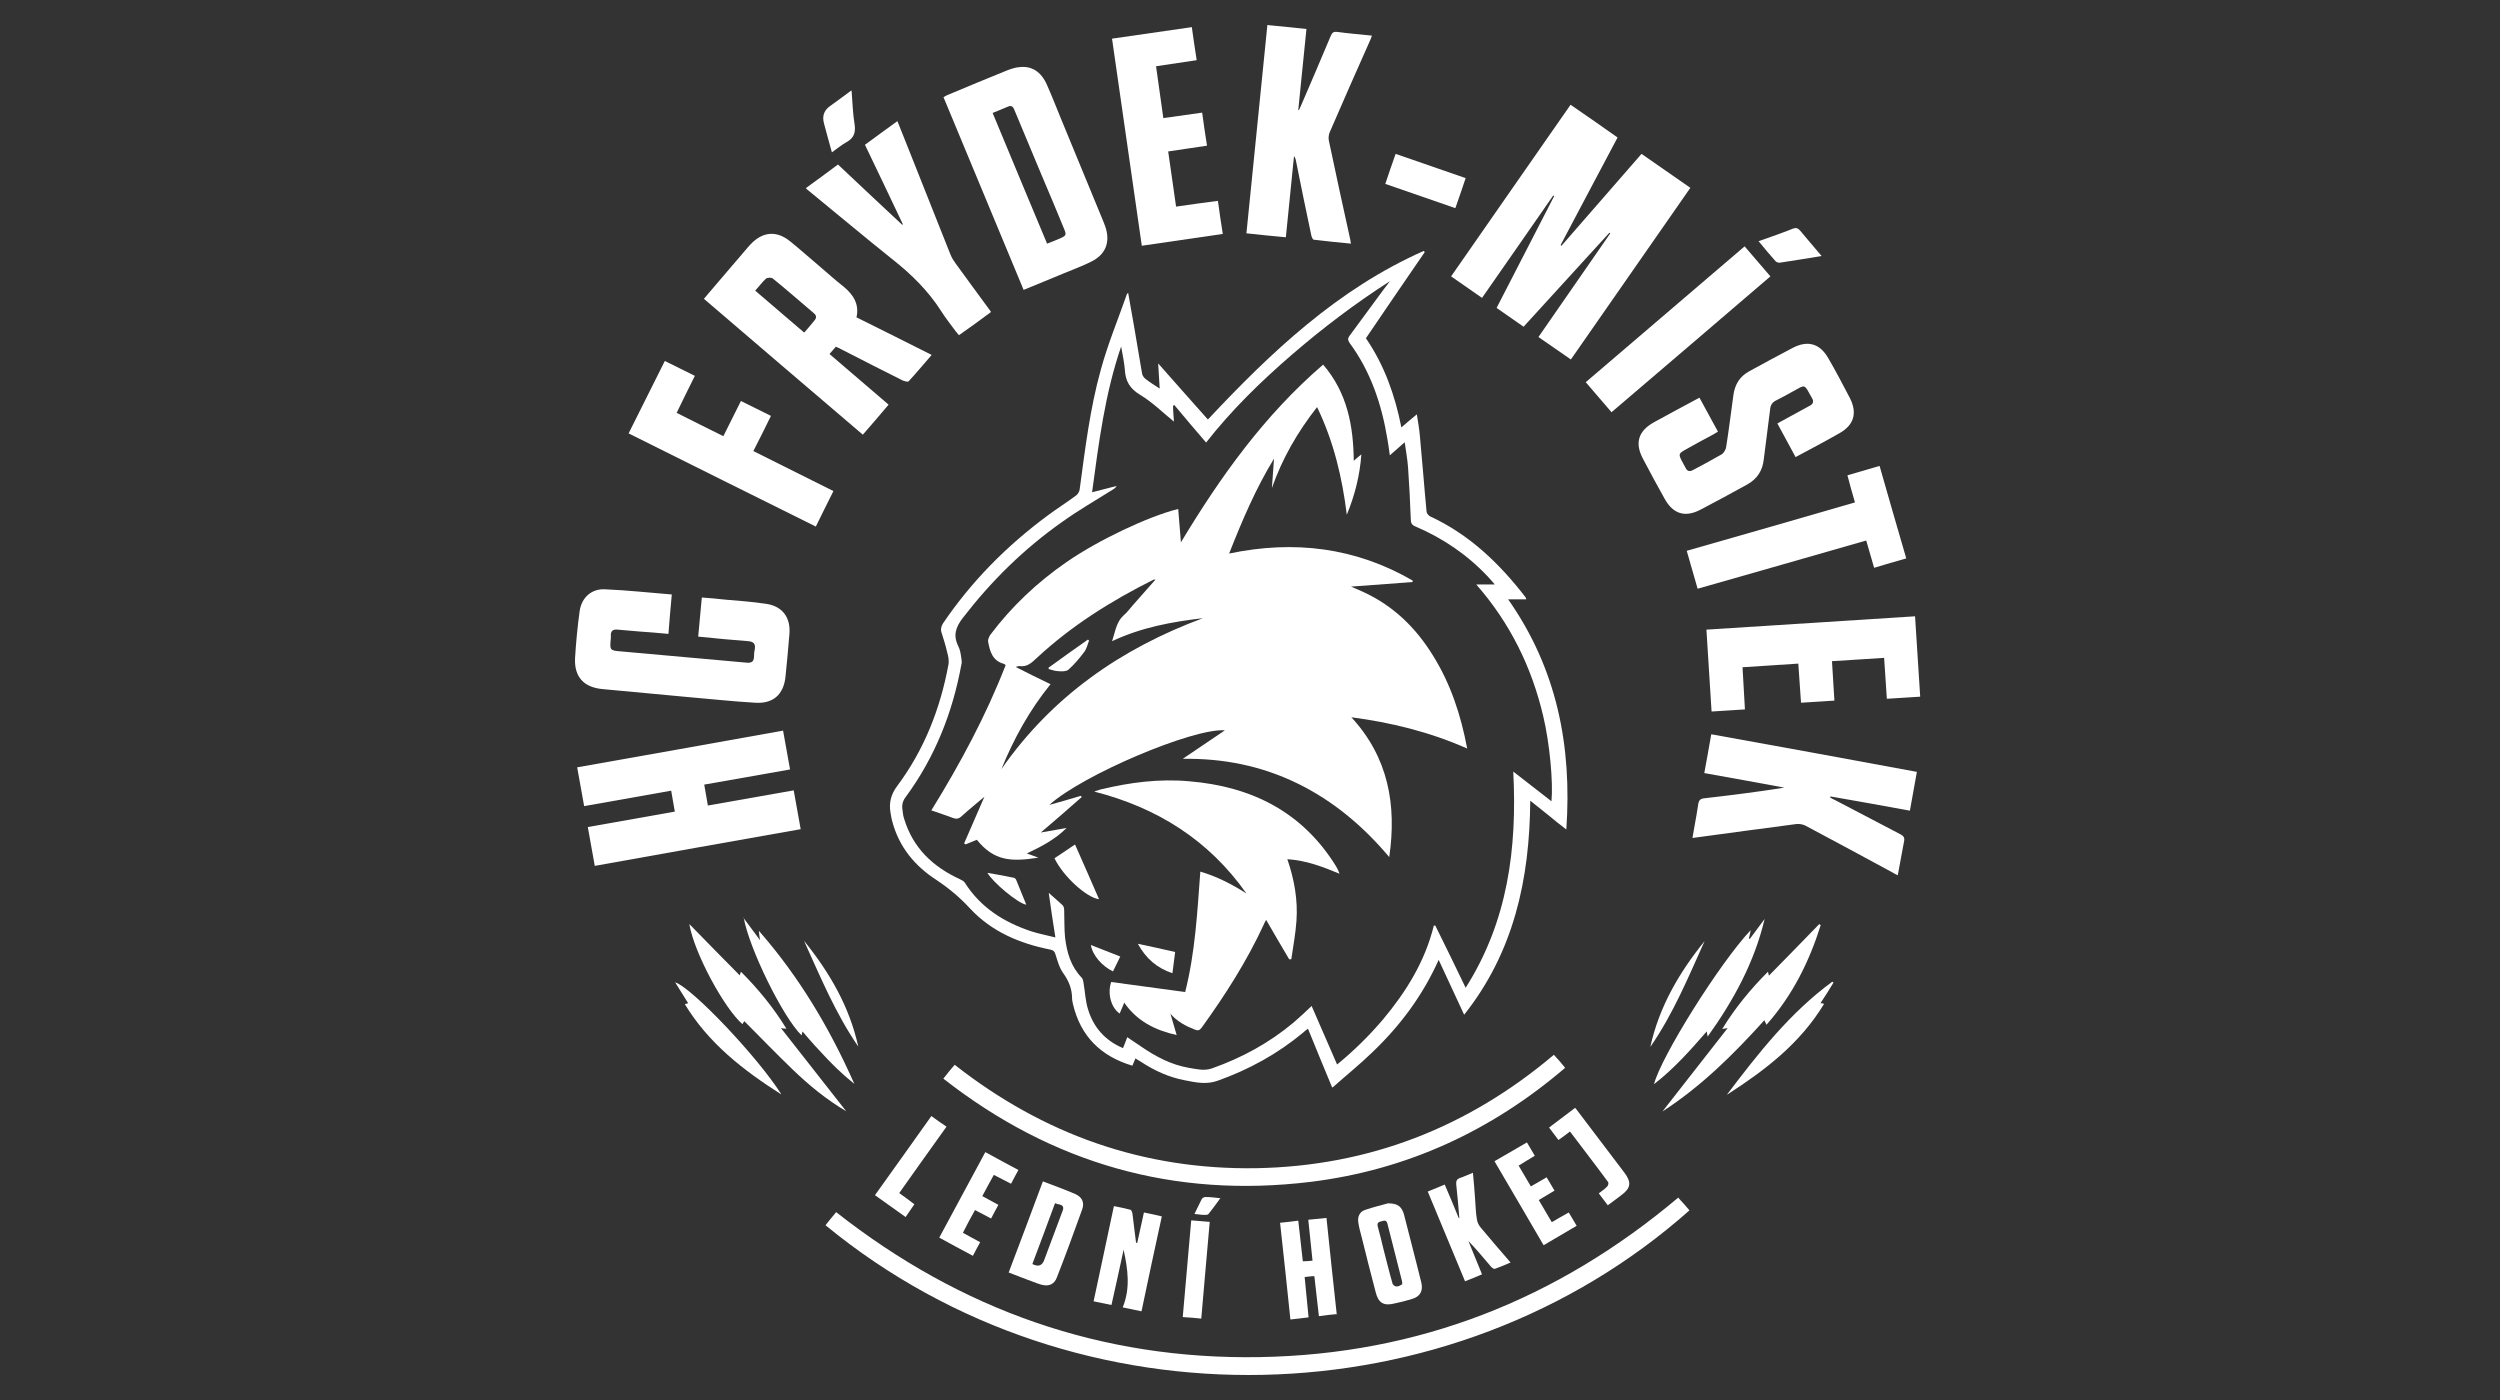 <svg width="100" height="56" viewBox="0 0 100 56" fill="none" xmlns="http://www.w3.org/2000/svg">
<rect x="0" y="0" width="100" height="56" fill="#333333" stroke="none"/>
<path d="M53.277 43.477C52.938 42.664 52.635 41.925 52.319 41.148C52.234 41.209 52.186 41.245 52.137 41.294C51.106 42.155 49.954 42.786 48.693 43.234C48.244 43.392 47.819 43.295 47.383 43.21C46.752 43.089 46.169 42.822 45.636 42.47C45.563 42.422 45.502 42.385 45.417 42.337C45.369 42.446 45.333 42.543 45.296 42.628C44.035 42.252 43.222 41.452 42.919 40.166C42.907 40.093 42.883 40.02 42.883 39.935C42.883 39.559 42.749 39.232 42.531 38.929C42.373 38.71 42.3 38.431 42.215 38.164C42.179 38.055 42.13 38.007 42.009 37.983C40.784 37.74 39.668 37.267 38.807 36.345C38.395 35.896 37.958 35.532 37.449 35.193C36.587 34.635 35.957 33.871 35.69 32.852C35.653 32.73 35.641 32.609 35.617 32.488C35.556 32.1 35.641 31.772 35.884 31.445C36.963 30.001 37.606 28.364 37.934 26.605C37.97 26.435 37.934 26.253 37.885 26.084C37.825 25.817 37.74 25.55 37.655 25.283C37.618 25.15 37.655 25.052 37.715 24.943C38.855 23.257 40.263 21.838 41.9 20.625C42.276 20.346 42.676 20.092 43.052 19.813C43.113 19.764 43.174 19.667 43.186 19.582C43.404 17.969 43.598 16.344 44.035 14.779C44.314 13.76 44.726 12.765 45.078 11.759C45.078 11.759 45.102 11.747 45.126 11.71C45.199 12.159 45.284 12.584 45.357 13.02C45.466 13.663 45.575 14.306 45.684 14.949C45.697 15.022 45.757 15.107 45.818 15.155C45.988 15.288 46.182 15.41 46.388 15.543C46.364 15.216 46.352 14.9 46.327 14.536C47.007 15.313 47.661 16.04 48.316 16.78C50.852 14.075 53.52 11.553 56.953 10.036L56.989 10.085C56.2 11.225 55.424 12.377 54.636 13.53C55.376 14.609 55.8 15.81 56.055 17.096C56.261 16.914 56.455 16.756 56.674 16.574C56.722 16.877 56.771 17.156 56.795 17.435C56.892 18.442 56.965 19.449 57.062 20.456C57.062 20.528 57.135 20.613 57.195 20.65C58.772 21.377 59.985 22.542 61.028 23.9C61.028 23.912 61.04 23.937 61.052 23.973H60.325C62.277 26.751 62.884 29.844 62.653 33.179C62.399 32.985 62.168 32.803 61.938 32.609C61.707 32.427 61.477 32.245 61.21 32.027C61.186 35.169 60.555 38.08 58.566 40.59C58.226 39.862 57.899 39.147 57.547 38.395C56.904 39.826 56.007 41.027 54.903 42.082C54.405 42.567 53.86 43.004 53.302 43.501L53.277 43.477ZM44.847 13.857C44.193 15.761 43.95 17.726 43.683 19.691C44.023 19.607 44.35 19.522 44.666 19.437C44.617 19.522 44.556 19.558 44.496 19.594C43.816 20.019 43.125 20.419 42.482 20.88C40.966 21.947 39.656 23.233 38.516 24.713C38.225 25.089 38.116 25.416 38.334 25.853C38.407 25.999 38.431 26.169 38.455 26.338C38.467 26.423 38.48 26.508 38.455 26.581C38.103 28.509 37.4 30.28 36.236 31.869C36.102 32.039 36.066 32.209 36.102 32.415C36.114 32.524 36.126 32.633 36.163 32.743C36.515 33.919 37.315 34.671 38.395 35.168C38.467 35.205 38.552 35.241 38.589 35.302C39.219 36.297 40.153 36.891 41.257 37.255C41.56 37.352 41.876 37.412 42.215 37.497C42.118 36.879 42.033 36.321 41.949 35.714C42.167 35.908 42.337 36.054 42.507 36.212C42.543 36.248 42.567 36.333 42.567 36.394C42.579 36.77 42.567 37.145 42.603 37.509C42.676 38.104 42.834 38.662 43.271 39.111C43.319 39.159 43.331 39.256 43.343 39.329C43.404 39.681 43.416 40.044 43.525 40.384C43.744 41.1 44.205 41.621 44.92 41.925C44.981 41.767 45.041 41.633 45.09 41.488C45.284 41.621 45.466 41.743 45.648 41.864C46.23 42.264 46.849 42.592 47.552 42.713C47.855 42.761 48.159 42.846 48.474 42.737C49.675 42.313 50.767 41.718 51.737 40.906C51.98 40.699 52.21 40.481 52.465 40.239C52.804 41.015 53.144 41.791 53.484 42.58C54.151 42.034 54.757 41.439 55.315 40.784C56.249 39.668 57.001 38.456 57.353 37.024C57.377 37.024 57.389 37.024 57.413 37.024C57.814 37.837 58.214 38.65 58.626 39.511C60.312 36.854 60.688 33.943 60.531 30.863C61.064 31.275 61.55 31.651 62.059 32.051C62.132 31.287 61.986 29.722 61.731 28.655C61.271 26.69 60.409 24.931 59.051 23.379H59.791C59.694 23.27 59.621 23.172 59.536 23.088C58.711 22.202 57.729 21.535 56.625 21.062C56.467 21.001 56.431 20.916 56.431 20.759C56.407 20.067 56.37 19.388 56.322 18.697C56.298 18.369 56.237 18.042 56.188 17.69C55.982 17.872 55.8 18.03 55.594 18.212C55.558 17.969 55.533 17.763 55.497 17.569C55.267 16.174 54.83 14.864 53.981 13.712C53.908 13.602 53.908 13.53 53.981 13.433C54.442 12.802 54.903 12.183 55.364 11.553C55.436 11.456 55.521 11.358 55.594 11.249C54.211 12.135 52.901 13.129 51.664 14.197C50.415 15.276 49.25 16.416 48.244 17.702C47.807 17.193 47.383 16.695 46.97 16.198C46.958 16.198 46.946 16.222 46.922 16.235C46.922 16.453 46.946 16.659 46.958 16.865C46.509 16.501 46.097 16.089 45.612 15.798C45.187 15.543 45.017 15.24 44.993 14.779C44.969 14.476 44.896 14.172 44.847 13.869V13.857Z" fill="white"/>
<path d="M60.943 13.069C60.579 12.814 60.227 12.571 59.864 12.317C60.64 10.813 61.404 9.321 62.168 7.841C62.156 7.841 62.144 7.829 62.132 7.817C61.186 9.175 60.24 10.546 59.281 11.916C58.869 11.625 58.457 11.346 58.044 11.055C59.633 8.763 61.222 6.495 62.823 4.19C63.454 4.627 64.073 5.051 64.703 5.5C63.939 6.943 63.175 8.375 62.423 9.806C62.423 9.806 62.447 9.818 62.459 9.83C63.527 8.605 64.582 7.392 65.661 6.155C66.316 6.616 66.959 7.053 67.614 7.513C66.013 9.806 64.436 12.086 62.835 14.379C62.399 14.075 61.974 13.784 61.538 13.481C62.496 12.098 63.454 10.716 64.412 9.333C64.412 9.333 64.388 9.321 64.376 9.309C63.236 10.558 62.095 11.807 60.943 13.069Z" fill="white"/>
<path d="M40.942 11.589C39.874 9.018 38.807 6.458 37.74 3.887C37.8 3.85 37.849 3.826 37.897 3.802C38.686 3.474 39.486 3.135 40.275 2.819C40.432 2.759 40.602 2.698 40.772 2.686C41.269 2.625 41.645 2.868 41.876 3.389C42.07 3.826 42.252 4.287 42.434 4.736C43.004 6.119 43.574 7.501 44.144 8.884C44.168 8.945 44.193 9.018 44.217 9.078C44.423 9.697 44.217 10.194 43.635 10.473C43.295 10.643 42.931 10.776 42.579 10.922C42.033 11.152 41.488 11.371 40.93 11.601L40.942 11.589ZM41.888 9.745C42.082 9.672 42.252 9.6 42.422 9.527C42.64 9.43 42.664 9.394 42.567 9.163C42.276 8.447 41.973 7.732 41.669 7.016C41.306 6.155 40.954 5.294 40.59 4.433C40.541 4.311 40.493 4.19 40.323 4.263C40.117 4.348 39.923 4.433 39.705 4.518C40.432 6.276 41.16 8.011 41.888 9.757V9.745Z" fill="white"/>
<path d="M34.283 12.705C35.277 13.202 36.26 13.687 37.267 14.197C36.951 14.561 36.66 14.912 36.345 15.252C36.32 15.288 36.199 15.252 36.126 15.228C35.301 14.815 34.465 14.391 33.64 13.966C33.579 13.93 33.519 13.906 33.434 13.869C33.361 13.954 33.276 14.051 33.179 14.16C33.967 14.84 34.744 15.495 35.544 16.186C35.205 16.586 34.877 16.974 34.513 17.387C32.391 15.579 30.28 13.772 28.157 11.953C28.23 11.868 28.291 11.795 28.351 11.722C28.873 11.116 29.395 10.497 29.916 9.891C29.953 9.854 29.989 9.806 30.025 9.77C30.51 9.26 31.068 9.212 31.614 9.66C31.99 9.964 32.354 10.291 32.73 10.607C33.07 10.898 33.409 11.201 33.761 11.48C34.137 11.795 34.38 12.171 34.258 12.705H34.283ZM32.172 13.299C32.318 13.129 32.451 12.984 32.572 12.826C32.669 12.717 32.669 12.62 32.548 12.523C32.002 12.062 31.469 11.589 30.911 11.14C30.862 11.092 30.692 11.104 30.644 11.14C30.486 11.286 30.365 11.456 30.207 11.625C30.862 12.183 31.493 12.729 32.148 13.287L32.172 13.299Z" fill="white"/>
<path d="M23.512 33.082C24.676 32.876 25.816 32.67 26.993 32.464C26.944 32.172 26.896 31.906 26.847 31.627C25.683 31.833 24.543 32.039 23.366 32.245C23.269 31.724 23.184 31.226 23.087 30.693C25.841 30.207 28.558 29.722 31.323 29.225C31.42 29.747 31.505 30.256 31.602 30.778C30.462 30.984 29.322 31.178 28.169 31.384C28.218 31.663 28.267 31.93 28.315 32.221C29.467 32.015 30.595 31.821 31.748 31.614C31.845 32.136 31.93 32.645 32.027 33.167C29.285 33.652 26.556 34.138 23.791 34.635C23.694 34.113 23.609 33.604 23.512 33.082Z" fill="white"/>
<path d="M27.927 25.477C27.976 24.943 28.024 24.446 28.073 23.9C28.388 23.924 28.703 23.949 29.006 23.985C29.564 24.034 30.11 24.07 30.656 24.155C31.299 24.252 31.626 24.701 31.578 25.344C31.529 25.914 31.481 26.496 31.42 27.066C31.347 27.782 30.923 28.158 30.207 28.109C29.346 28.061 28.485 27.964 27.612 27.891C26.435 27.782 25.259 27.672 24.094 27.563C23.342 27.491 22.966 27.066 23.002 26.326C23.039 25.707 23.099 25.077 23.184 24.458C23.257 23.9 23.669 23.536 24.215 23.573C25.089 23.609 25.962 23.706 26.872 23.779C26.823 24.313 26.775 24.834 26.738 25.356C26.338 25.319 25.95 25.283 25.562 25.259C25.283 25.235 24.992 25.21 24.713 25.186C24.506 25.162 24.422 25.247 24.434 25.441C24.434 25.465 24.434 25.501 24.434 25.526C24.385 26.011 24.385 26.023 24.87 26.059C26.544 26.205 28.218 26.363 29.88 26.508C30.05 26.52 30.147 26.472 30.159 26.29C30.159 26.169 30.171 26.059 30.195 25.938C30.219 25.744 30.134 25.671 29.94 25.647C29.285 25.598 28.63 25.538 27.939 25.465L27.927 25.477Z" fill="white"/>
<path d="M50.682 1C51.215 1.049 51.725 1.109 52.258 1.158C52.149 2.249 52.04 3.329 51.931 4.396C51.931 4.396 51.943 4.396 51.955 4.408C51.98 4.348 52.016 4.287 52.04 4.226C52.44 3.292 52.841 2.371 53.229 1.437C53.289 1.303 53.338 1.255 53.508 1.279C53.956 1.34 54.405 1.376 54.878 1.425C54.842 1.522 54.818 1.594 54.781 1.667C54.248 2.868 53.714 4.069 53.192 5.282C53.144 5.391 53.132 5.524 53.156 5.633C53.435 6.968 53.726 8.29 54.017 9.612C54.017 9.648 54.017 9.672 54.041 9.745C53.532 9.697 53.035 9.648 52.55 9.588C52.513 9.588 52.465 9.478 52.453 9.418C52.246 8.435 52.04 7.453 51.846 6.47C51.834 6.385 51.81 6.313 51.761 6.24C51.652 7.319 51.543 8.387 51.434 9.491C50.912 9.442 50.403 9.394 49.857 9.333C50.136 6.555 50.415 3.802 50.694 1.012L50.682 1Z" fill="white"/>
<path d="M73.194 31.893C73.267 31.942 73.352 31.978 73.424 32.015C74.285 32.464 75.159 32.925 76.02 33.373C76.141 33.434 76.19 33.507 76.165 33.64C76.081 34.089 75.996 34.538 75.911 35.011C75.826 34.974 75.765 34.938 75.705 34.902C74.54 34.271 73.376 33.64 72.211 33.022C72.114 32.973 71.969 32.949 71.86 32.961C70.489 33.143 69.106 33.325 67.699 33.519C67.736 33.325 67.76 33.143 67.796 32.961C67.845 32.694 67.893 32.427 67.93 32.16C67.954 32.003 68.027 31.942 68.184 31.93C69.24 31.809 70.307 31.675 71.374 31.505C70.319 31.311 69.264 31.117 68.172 30.923C68.269 30.414 68.354 29.904 68.451 29.371C71.205 29.868 73.934 30.365 76.675 30.875C76.578 31.396 76.493 31.893 76.396 32.427C75.329 32.233 74.273 32.039 73.218 31.857C73.218 31.869 73.218 31.881 73.206 31.893H73.194Z" fill="white"/>
<path d="M71.811 18.26C71.569 17.811 71.338 17.387 71.095 16.938C71.35 16.805 71.593 16.659 71.847 16.526C72.029 16.429 72.199 16.331 72.381 16.235C72.527 16.162 72.563 16.065 72.478 15.919C72.151 15.337 72.236 15.373 71.702 15.664C71.484 15.786 71.265 15.907 71.047 16.016C70.889 16.089 70.817 16.21 70.804 16.38C70.719 17.047 70.635 17.714 70.55 18.381C70.501 18.83 70.283 19.158 69.895 19.376C69.276 19.716 68.657 20.055 68.027 20.383C67.408 20.71 66.923 20.565 66.583 19.946C66.292 19.424 66.001 18.891 65.722 18.357C65.382 17.726 65.528 17.241 66.159 16.89C66.753 16.562 67.347 16.247 67.978 15.907C68.221 16.356 68.463 16.805 68.718 17.265C68.657 17.302 68.597 17.338 68.536 17.375C68.148 17.581 67.772 17.787 67.384 18.005C67.153 18.139 67.141 18.175 67.263 18.418C67.311 18.515 67.372 18.612 67.42 18.709C67.481 18.842 67.578 18.879 67.711 18.806C68.1 18.6 68.488 18.393 68.864 18.175C68.948 18.127 69.033 17.981 69.046 17.884C69.155 17.193 69.24 16.501 69.337 15.798C69.397 15.373 69.591 15.058 69.967 14.852C70.55 14.536 71.12 14.221 71.702 13.918C72.308 13.602 72.793 13.736 73.133 14.33C73.436 14.852 73.715 15.385 73.994 15.919C74.298 16.514 74.164 16.999 73.582 17.326C73.012 17.654 72.43 17.957 71.823 18.284L71.811 18.26Z" fill="white"/>
<path d="M33.021 49.008C33.167 48.826 33.3 48.656 33.446 48.486C38.431 52.404 44.059 54.394 50.391 54.284C56.722 54.175 62.277 51.992 67.129 47.904C67.202 47.989 67.275 48.074 67.359 48.159C67.432 48.244 67.505 48.329 67.578 48.414C58.056 56.868 43.125 57.305 33.033 49.02L33.021 49.008Z" fill="white"/>
<path d="M75.365 26.314C74.661 26.363 73.994 26.399 73.279 26.447C73.315 26.969 73.339 27.478 73.376 28.024C72.939 28.049 72.502 28.085 72.041 28.109C72.005 27.588 71.969 27.078 71.932 26.544C71.192 26.593 70.465 26.642 69.701 26.69C69.737 27.248 69.761 27.806 69.797 28.376C69.349 28.4 68.924 28.437 68.463 28.461C68.391 27.369 68.33 26.29 68.257 25.186C71.047 25.004 73.812 24.834 76.602 24.652C76.675 25.732 76.736 26.787 76.808 27.867C76.359 27.891 75.923 27.927 75.474 27.951C75.438 27.406 75.401 26.872 75.365 26.314Z" fill="white"/>
<path d="M44.483 1.546C45.563 1.388 46.606 1.243 47.673 1.085C47.734 1.522 47.795 1.958 47.868 2.407C47.322 2.492 46.8 2.565 46.242 2.65C46.339 3.341 46.436 4.02 46.533 4.724C47.055 4.651 47.564 4.578 48.086 4.505C48.147 4.942 48.207 5.379 48.28 5.827C47.758 5.9 47.249 5.985 46.727 6.058C46.837 6.798 46.934 7.526 47.043 8.265C47.613 8.181 48.147 8.108 48.717 8.035C48.777 8.472 48.838 8.908 48.911 9.357C47.831 9.515 46.764 9.672 45.672 9.83C45.272 7.077 44.884 4.323 44.483 1.558V1.546Z" fill="white"/>
<path d="M39.632 12.486C39.207 12.802 38.795 13.105 38.358 13.408C38.322 13.36 38.273 13.311 38.237 13.263C38.031 12.984 37.825 12.729 37.643 12.438C37.121 11.625 36.454 10.97 35.702 10.376C34.574 9.478 33.47 8.544 32.354 7.635C32.318 7.611 32.294 7.586 32.233 7.526C32.67 7.21 33.082 6.907 33.519 6.58C34.38 7.392 35.229 8.193 36.09 8.993L36.114 8.969C35.617 7.914 35.108 6.858 34.598 5.791C35.023 5.476 35.447 5.173 35.896 4.845C36.114 5.403 36.333 5.925 36.539 6.458C37.036 7.695 37.521 8.945 38.019 10.182C38.067 10.303 38.14 10.425 38.213 10.522C38.674 11.164 39.147 11.795 39.632 12.462V12.486Z" fill="white"/>
<path d="M37.74 43.137C37.897 42.931 38.043 42.761 38.188 42.592C41.742 45.381 45.745 46.8 50.257 46.728C54.757 46.643 58.711 45.102 62.156 42.191C62.229 42.276 62.302 42.361 62.374 42.434C62.447 42.519 62.52 42.604 62.605 42.713C59.657 45.236 56.273 46.8 52.428 47.274C46.97 47.941 42.082 46.546 37.74 43.15V43.137Z" fill="white"/>
<path d="M25.149 17.326C25.634 16.356 26.108 15.41 26.593 14.439C26.993 14.633 27.381 14.828 27.794 15.034C27.551 15.531 27.308 16.004 27.066 16.514C27.684 16.829 28.303 17.132 28.934 17.447C29.176 16.974 29.395 16.514 29.637 16.04C30.037 16.235 30.426 16.429 30.838 16.635C30.608 17.108 30.377 17.569 30.134 18.042C31.202 18.576 32.269 19.109 33.337 19.643C33.094 20.116 32.876 20.577 32.633 21.062C30.134 19.825 27.66 18.588 25.149 17.338V17.326Z" fill="white"/>
<path d="M74.201 20.104C74.091 19.728 73.994 19.388 73.897 19.012C74.322 18.891 74.734 18.77 75.183 18.636C75.535 19.873 75.886 21.086 76.25 22.336C75.826 22.457 75.401 22.578 74.965 22.712C74.856 22.348 74.758 21.996 74.649 21.62C72.405 22.263 70.174 22.906 67.905 23.549C67.76 23.039 67.614 22.542 67.469 22.032C69.725 21.39 71.957 20.747 74.213 20.092L74.201 20.104Z" fill="white"/>
<path d="M69.785 9.854C70.137 10.267 70.465 10.643 70.816 11.055C68.706 12.863 66.595 14.67 64.461 16.489C64.121 16.089 63.781 15.701 63.43 15.288C65.54 13.481 67.651 11.674 69.785 9.854Z" fill="white"/>
<path d="M72.83 37C72.369 38.468 71.702 39.814 70.659 40.99C70.622 40.918 70.598 40.869 70.574 40.809C69.337 42.179 68.051 43.453 66.498 44.459C67.359 43.356 68.221 42.252 69.106 41.124C69.021 41.136 68.973 41.148 68.888 41.16C69.409 40.311 70.016 39.571 70.719 38.868C70.731 38.929 70.744 38.977 70.756 39.026C71.435 38.334 72.102 37.655 72.769 36.964C72.781 36.976 72.806 36.988 72.818 37H72.83Z" fill="white"/>
<path d="M27.587 36.976C28.254 37.655 28.909 38.334 29.589 39.014C29.601 38.965 29.625 38.929 29.637 38.868C30.329 39.559 30.935 40.299 31.457 41.148C31.372 41.148 31.323 41.136 31.238 41.124C32.124 42.252 32.985 43.344 33.846 44.447C33.058 43.986 32.354 43.404 31.699 42.774C31.044 42.143 30.413 41.488 29.771 40.845C29.759 40.869 29.722 40.918 29.698 40.966C28.982 40.348 27.781 38.152 27.575 36.976H27.587Z" fill="white"/>
<path d="M45.49 49.712C45.575 49.311 45.66 48.923 45.757 48.499C46 48.547 46.23 48.596 46.473 48.656C46.194 49.93 45.927 51.179 45.66 52.453C45.417 52.404 45.187 52.356 44.908 52.295C45.223 51.531 45.114 50.767 44.944 49.99C44.787 50.718 44.629 51.446 44.459 52.198C44.217 52.15 43.986 52.101 43.744 52.053C44.011 50.779 44.289 49.53 44.556 48.244C44.787 48.292 44.993 48.329 45.211 48.389C45.248 48.389 45.284 48.474 45.296 48.535C45.345 48.923 45.393 49.323 45.442 49.712C45.454 49.712 45.466 49.712 45.49 49.712Z" fill="white"/>
<path d="M41.73 47.261C42.167 47.431 42.591 47.577 43.004 47.759C43.283 47.88 43.392 48.098 43.283 48.389C42.955 49.299 42.628 50.197 42.276 51.094C42.179 51.361 41.973 51.458 41.706 51.398C41.621 51.385 41.548 51.349 41.463 51.325C41.099 51.191 40.723 51.046 40.347 50.9C40.808 49.687 41.257 48.486 41.718 47.249L41.73 47.261ZM42.203 48.123C41.9 48.947 41.597 49.76 41.294 50.561C41.528 50.682 41.686 50.629 41.767 50.403C42.009 49.76 42.252 49.105 42.494 48.462C42.567 48.292 42.531 48.208 42.349 48.171C42.3 48.171 42.264 48.147 42.191 48.123H42.203Z" fill="white"/>
<path d="M55.545 48.135C55.922 48.135 56.079 48.28 56.164 48.596C56.334 49.263 56.504 49.918 56.673 50.585C56.734 50.828 56.795 51.07 56.855 51.313C56.928 51.64 56.807 51.858 56.492 51.956C56.261 52.028 56.019 52.089 55.788 52.137C55.351 52.247 55.133 52.125 55.024 51.676C54.83 50.949 54.648 50.209 54.466 49.481C54.417 49.287 54.357 49.093 54.333 48.899C54.296 48.681 54.381 48.474 54.587 48.402C54.939 48.28 55.303 48.195 55.558 48.123L55.545 48.135ZM56.091 51.361C56.091 51.288 56.079 51.264 56.079 51.24C55.885 50.476 55.691 49.712 55.497 48.947C55.461 48.802 55.376 48.814 55.267 48.85C55.157 48.875 55.072 48.899 55.109 49.057C55.194 49.36 55.267 49.663 55.339 49.966C55.461 50.427 55.57 50.888 55.703 51.349C55.715 51.398 55.812 51.47 55.873 51.458C55.958 51.458 56.043 51.398 56.103 51.361H56.091Z" fill="white"/>
<path d="M53.484 52.562C53.229 52.586 52.998 52.611 52.756 52.647C52.695 52.113 52.635 51.58 52.574 51.046C52.44 51.046 52.331 51.07 52.186 51.082C52.234 51.628 52.295 52.15 52.343 52.695C52.101 52.72 51.87 52.756 51.616 52.78C51.482 51.495 51.349 50.221 51.203 48.911C51.446 48.887 51.676 48.862 51.931 48.826C51.992 49.372 52.052 49.906 52.113 50.452C52.246 50.452 52.355 50.439 52.501 50.427C52.44 49.869 52.392 49.336 52.331 48.79C52.574 48.766 52.804 48.741 53.059 48.717C53.193 50.003 53.326 51.276 53.471 52.586L53.484 52.562Z" fill="white"/>
<path d="M70.028 37.206C70.004 37.352 69.979 37.437 69.955 37.534C69.955 37.534 69.979 37.546 69.992 37.558C70.186 37.291 70.392 37.024 70.586 36.757C70.174 38.492 69.349 40.008 68.306 41.464C68.293 41.379 68.281 41.33 68.269 41.257C67.614 42.009 66.959 42.749 66.159 43.368C66.45 42.252 68.791 38.516 70.028 37.206Z" fill="white"/>
<path d="M29.734 36.709C29.965 37.024 30.171 37.291 30.401 37.606C30.377 37.449 30.365 37.364 30.353 37.23C31.978 39.086 33.191 41.136 34.174 43.356C33.992 43.198 33.798 43.053 33.628 42.883C33.446 42.725 33.276 42.543 33.106 42.373C32.936 42.191 32.767 42.009 32.597 41.828C32.439 41.645 32.269 41.464 32.099 41.257C32.087 41.318 32.075 41.367 32.063 41.415C31.323 40.699 29.965 37.946 29.746 36.697L29.734 36.709Z" fill="white"/>
<path d="M58.372 48.705C58.335 48.268 58.299 47.819 58.25 47.383C58.238 47.249 58.263 47.164 58.408 47.116C58.566 47.067 58.723 46.983 58.917 46.91C58.954 47.274 58.978 47.601 59.002 47.941C59.027 48.22 59.027 48.499 59.075 48.766C59.087 48.875 59.148 49.008 59.221 49.093C59.609 49.554 59.997 50.015 60.422 50.5C60.203 50.597 59.997 50.682 59.791 50.755C59.754 50.767 59.669 50.706 59.633 50.658C59.342 50.318 59.051 49.966 58.736 49.639C58.917 50.075 59.087 50.512 59.281 50.973C59.063 51.07 58.845 51.155 58.602 51.252C58.105 50.051 57.608 48.862 57.11 47.662C57.341 47.565 57.559 47.48 57.789 47.383C57.983 47.831 58.166 48.268 58.347 48.717C58.347 48.717 58.372 48.717 58.384 48.717L58.372 48.705Z" fill="white"/>
<path d="M40.432 47.346C40.202 47.225 39.984 47.116 39.753 46.995C39.595 47.274 39.45 47.553 39.292 47.844C39.511 47.965 39.717 48.074 39.935 48.195C39.838 48.377 39.741 48.547 39.644 48.741C39.426 48.632 39.219 48.511 39.001 48.402C38.831 48.705 38.674 48.996 38.516 49.311C38.746 49.433 38.965 49.566 39.207 49.687C39.11 49.869 39.013 50.039 38.916 50.233C38.467 49.99 38.031 49.76 37.57 49.505C38.188 48.365 38.795 47.237 39.413 46.085C39.85 46.328 40.287 46.558 40.736 46.8C40.639 46.983 40.541 47.152 40.444 47.346H40.432Z" fill="white"/>
<path d="M60.749 46.631C60.919 46.91 61.064 47.176 61.234 47.456C61.44 47.334 61.647 47.225 61.865 47.092C61.962 47.261 62.071 47.431 62.18 47.625C61.974 47.747 61.78 47.868 61.55 48.001C61.719 48.292 61.889 48.584 62.071 48.887C62.302 48.753 62.508 48.632 62.75 48.499C62.847 48.668 62.957 48.838 63.066 49.032C62.629 49.287 62.205 49.542 61.744 49.809C61.089 48.693 60.446 47.577 59.779 46.449C60.215 46.194 60.64 45.952 61.077 45.697C61.186 45.879 61.283 46.048 61.392 46.23C61.174 46.364 60.967 46.485 60.737 46.631H60.749Z" fill="white"/>
<path d="M55.825 6.155C56.771 6.482 57.68 6.798 58.626 7.125C58.493 7.526 58.359 7.914 58.214 8.326C57.28 7.999 56.358 7.683 55.412 7.356C55.545 6.956 55.679 6.567 55.825 6.155Z" fill="white"/>
<path d="M64.327 48.232C64.194 48.062 64.085 47.904 63.951 47.734C64.072 47.637 64.194 47.565 64.291 47.456C64.327 47.419 64.351 47.322 64.327 47.286C63.83 46.606 63.308 45.939 62.799 45.26C62.641 45.381 62.496 45.49 62.338 45.6C62.217 45.442 62.095 45.284 61.962 45.102C62.314 44.836 62.653 44.581 63.005 44.314C63.054 44.375 63.102 44.423 63.139 44.484C63.745 45.284 64.364 46.097 64.97 46.898C65.273 47.298 65.237 47.528 64.837 47.819C64.667 47.941 64.509 48.074 64.315 48.208L64.327 48.232Z" fill="white"/>
<path d="M37.255 44.642C37.473 44.799 37.655 44.933 37.861 45.066C37.23 45.952 36.599 46.825 35.969 47.722C36.175 47.868 36.369 48.014 36.575 48.171C36.454 48.341 36.345 48.499 36.224 48.681C35.811 48.389 35.423 48.111 34.998 47.807C35.75 46.752 36.502 45.709 37.255 44.642Z" fill="white"/>
<path d="M31.238 43.768C29.734 42.81 28.339 41.73 27.393 40.166C27.442 40.154 27.478 40.142 27.527 40.129C27.357 39.85 27.187 39.584 27.005 39.292C27.684 39.511 30.316 42.288 31.25 43.768H31.238Z" fill="white"/>
<path d="M69.082 43.78C70.331 42.131 71.605 40.505 73.291 39.268C73.303 39.268 73.315 39.292 73.339 39.305C73.254 39.438 73.169 39.584 73.085 39.717C73 39.85 72.915 39.984 72.818 40.129C72.866 40.129 72.891 40.129 72.963 40.154C72.005 41.743 70.598 42.81 69.094 43.78H69.082Z" fill="white"/>
<path d="M48.05 52.744C47.795 52.72 47.577 52.695 47.31 52.683C47.419 51.385 47.54 50.112 47.649 48.814C47.892 48.838 48.122 48.85 48.389 48.875C48.28 50.16 48.159 51.434 48.05 52.756V52.744Z" fill="white"/>
<path d="M72.854 10.243C72.272 10.34 71.726 10.425 71.18 10.509C71.132 10.509 71.059 10.485 71.023 10.449C70.792 10.194 70.586 9.939 70.343 9.648C70.55 9.575 70.744 9.503 70.926 9.442C71.18 9.345 71.447 9.26 71.702 9.151C71.835 9.102 71.908 9.115 72.005 9.224C72.272 9.551 72.563 9.879 72.866 10.243H72.854Z" fill="white"/>
<path d="M34.064 3.632C34.101 4.117 34.113 4.554 34.186 4.991C34.234 5.33 34.137 5.536 33.846 5.694C33.652 5.803 33.482 5.949 33.276 6.094C33.167 5.694 33.058 5.318 32.961 4.942C32.88 4.651 32.957 4.42 33.191 4.251C33.47 4.044 33.749 3.85 34.052 3.62L34.064 3.632Z" fill="white"/>
<path d="M34.331 41.864C33.422 40.542 32.815 39.074 32.16 37.631C33.179 38.892 33.979 40.263 34.331 41.864Z" fill="white"/>
<path d="M66.013 41.876C66.365 40.275 67.165 38.904 68.184 37.643C67.529 39.098 66.923 40.566 66.013 41.876Z" fill="white"/>
<path d="M47.783 48.547C47.88 48.341 47.977 48.147 48.074 47.953C48.098 47.916 48.171 47.88 48.219 47.88C48.401 47.88 48.595 47.904 48.814 47.928C48.644 48.159 48.498 48.365 48.341 48.559C48.316 48.596 48.231 48.596 48.171 48.596C48.05 48.596 47.94 48.571 47.783 48.559V48.547Z" fill="white"/>
<path d="M54.139 18.442C54.248 18.345 54.333 18.272 54.454 18.175C54.393 19.036 54.187 19.825 53.872 20.589C53.69 19.109 53.35 17.666 52.683 16.283C51.895 17.29 51.288 18.345 50.876 19.522C50.9 19.133 50.936 18.733 50.961 18.345C50.233 19.534 49.687 20.819 49.165 22.142C51.773 21.596 54.223 21.899 56.504 23.221C56.504 23.245 56.504 23.257 56.504 23.282C55.703 23.342 54.903 23.403 54.041 23.464C54.26 23.561 54.417 23.621 54.563 23.694C55.74 24.24 56.637 25.113 57.316 26.217C58.02 27.345 58.432 28.582 58.687 29.941C57.183 29.274 55.63 28.898 54.054 28.691C55.533 30.292 55.873 32.197 55.57 34.283C54.539 33.058 53.338 32.039 51.895 31.336C50.451 30.632 48.923 30.329 47.31 30.353C47.868 29.977 48.425 29.601 48.996 29.213C47.734 29.116 43.295 30.996 41.973 32.197C42.422 32.075 42.822 31.954 43.234 31.833C43.234 31.845 43.258 31.869 43.271 31.881C42.737 32.354 42.203 32.815 41.633 33.3C41.997 33.24 42.325 33.179 42.664 33.119C42.215 33.567 41.669 33.858 41.075 34.138C41.245 34.198 41.378 34.247 41.536 34.307C40.432 34.477 39.765 34.441 39.074 33.592C38.928 33.652 38.771 33.713 38.625 33.774C38.601 33.761 38.589 33.749 38.564 33.737C38.831 33.119 39.098 32.512 39.377 31.869C39.062 32.136 38.746 32.391 38.455 32.658C38.346 32.755 38.249 32.767 38.116 32.718C37.837 32.609 37.558 32.524 37.254 32.415C38.407 30.547 39.438 28.631 40.226 26.605C40.19 26.581 40.178 26.557 40.165 26.557C39.692 26.435 39.595 26.047 39.523 25.659C39.511 25.586 39.559 25.489 39.595 25.416C40.456 24.264 41.487 23.294 42.664 22.481C43.926 21.608 45.915 20.662 47.128 20.358C47.164 20.807 47.2 21.244 47.237 21.693C48.814 19.073 50.572 16.61 52.925 14.585C53.896 15.713 54.139 17.047 54.151 18.466L54.139 18.442ZM48.134 24.725C46.885 24.871 45.672 25.089 44.483 25.647C44.617 25.247 44.653 24.871 44.956 24.604C45.09 24.495 45.187 24.349 45.308 24.216C45.611 23.876 45.903 23.536 46.218 23.185C46.169 23.185 46.157 23.185 46.145 23.185C44.447 24.034 42.858 25.028 41.463 26.326C41.257 26.52 41.075 26.69 40.772 26.642C40.748 26.642 40.711 26.654 40.626 26.678C41.111 26.921 41.56 27.151 42.021 27.369C41.184 28.4 40.554 29.54 40.056 30.765C42.082 27.854 44.847 25.938 48.122 24.725H48.134Z" fill="white"/>
<path d="M46.812 40.53C46.897 40.809 46.97 41.088 47.067 41.403C46.206 41.209 45.478 40.845 44.969 40.105C44.908 40.263 44.847 40.396 44.787 40.542C44.447 40.311 44.289 39.753 44.447 39.28C45.417 39.414 46.4 39.547 47.407 39.681C47.807 38.104 47.892 36.49 48.013 34.865C48.68 35.059 49.287 35.375 49.857 35.739C48.353 33.604 46.291 32.306 43.768 31.663C43.853 31.639 43.938 31.602 44.023 31.578C45.187 31.299 46.364 31.142 47.564 31.251C50.063 31.457 52.101 32.476 53.447 34.659C53.496 34.744 53.544 34.841 53.581 34.95C52.913 34.671 52.246 34.416 51.494 34.368C51.773 35.181 51.919 36.005 51.858 36.842C51.822 37.352 51.725 37.861 51.652 38.371C51.628 38.371 51.603 38.371 51.567 38.371C51.264 37.861 50.961 37.34 50.645 36.794C50.597 36.879 50.572 36.927 50.548 36.988C49.869 38.456 49.008 39.802 48.062 41.112C47.977 41.221 47.916 41.233 47.795 41.185C47.419 41.039 47.079 40.857 46.812 40.542V40.53Z" fill="white"/>
<path d="M43.004 33.786C43.331 34.526 43.647 35.241 43.962 35.969C43.465 35.908 42.531 35.059 42.179 34.331C42.434 34.162 42.7 33.98 42.992 33.786H43.004Z" fill="white"/>
<path d="M46.897 38.929C46.279 38.722 45.842 38.346 45.514 37.752C46.048 37.861 46.521 37.97 47.006 38.08C46.97 38.358 46.934 38.625 46.897 38.929Z" fill="white"/>
<path d="M39.498 34.914C39.85 34.974 40.202 35.035 40.541 35.108C40.59 35.108 40.639 35.168 40.651 35.205C40.784 35.532 40.918 35.86 41.051 36.187C40.736 36.151 39.705 35.29 39.498 34.914Z" fill="white"/>
<path d="M44.52 38.856C44.083 38.65 43.695 38.201 43.635 37.8C44.035 37.958 44.411 38.104 44.811 38.261C44.714 38.468 44.617 38.662 44.52 38.856Z" fill="white"/>
<path d="M41.949 26.702C42.47 26.326 42.992 25.95 43.513 25.586C43.525 25.586 43.55 25.61 43.562 25.623C43.501 25.78 43.465 25.962 43.355 26.096C43.174 26.338 42.967 26.581 42.737 26.787C42.652 26.86 42.482 26.86 42.349 26.848C42.215 26.848 42.082 26.799 41.949 26.763C41.949 26.738 41.949 26.726 41.936 26.702H41.949Z" fill="white"/>
</svg>

